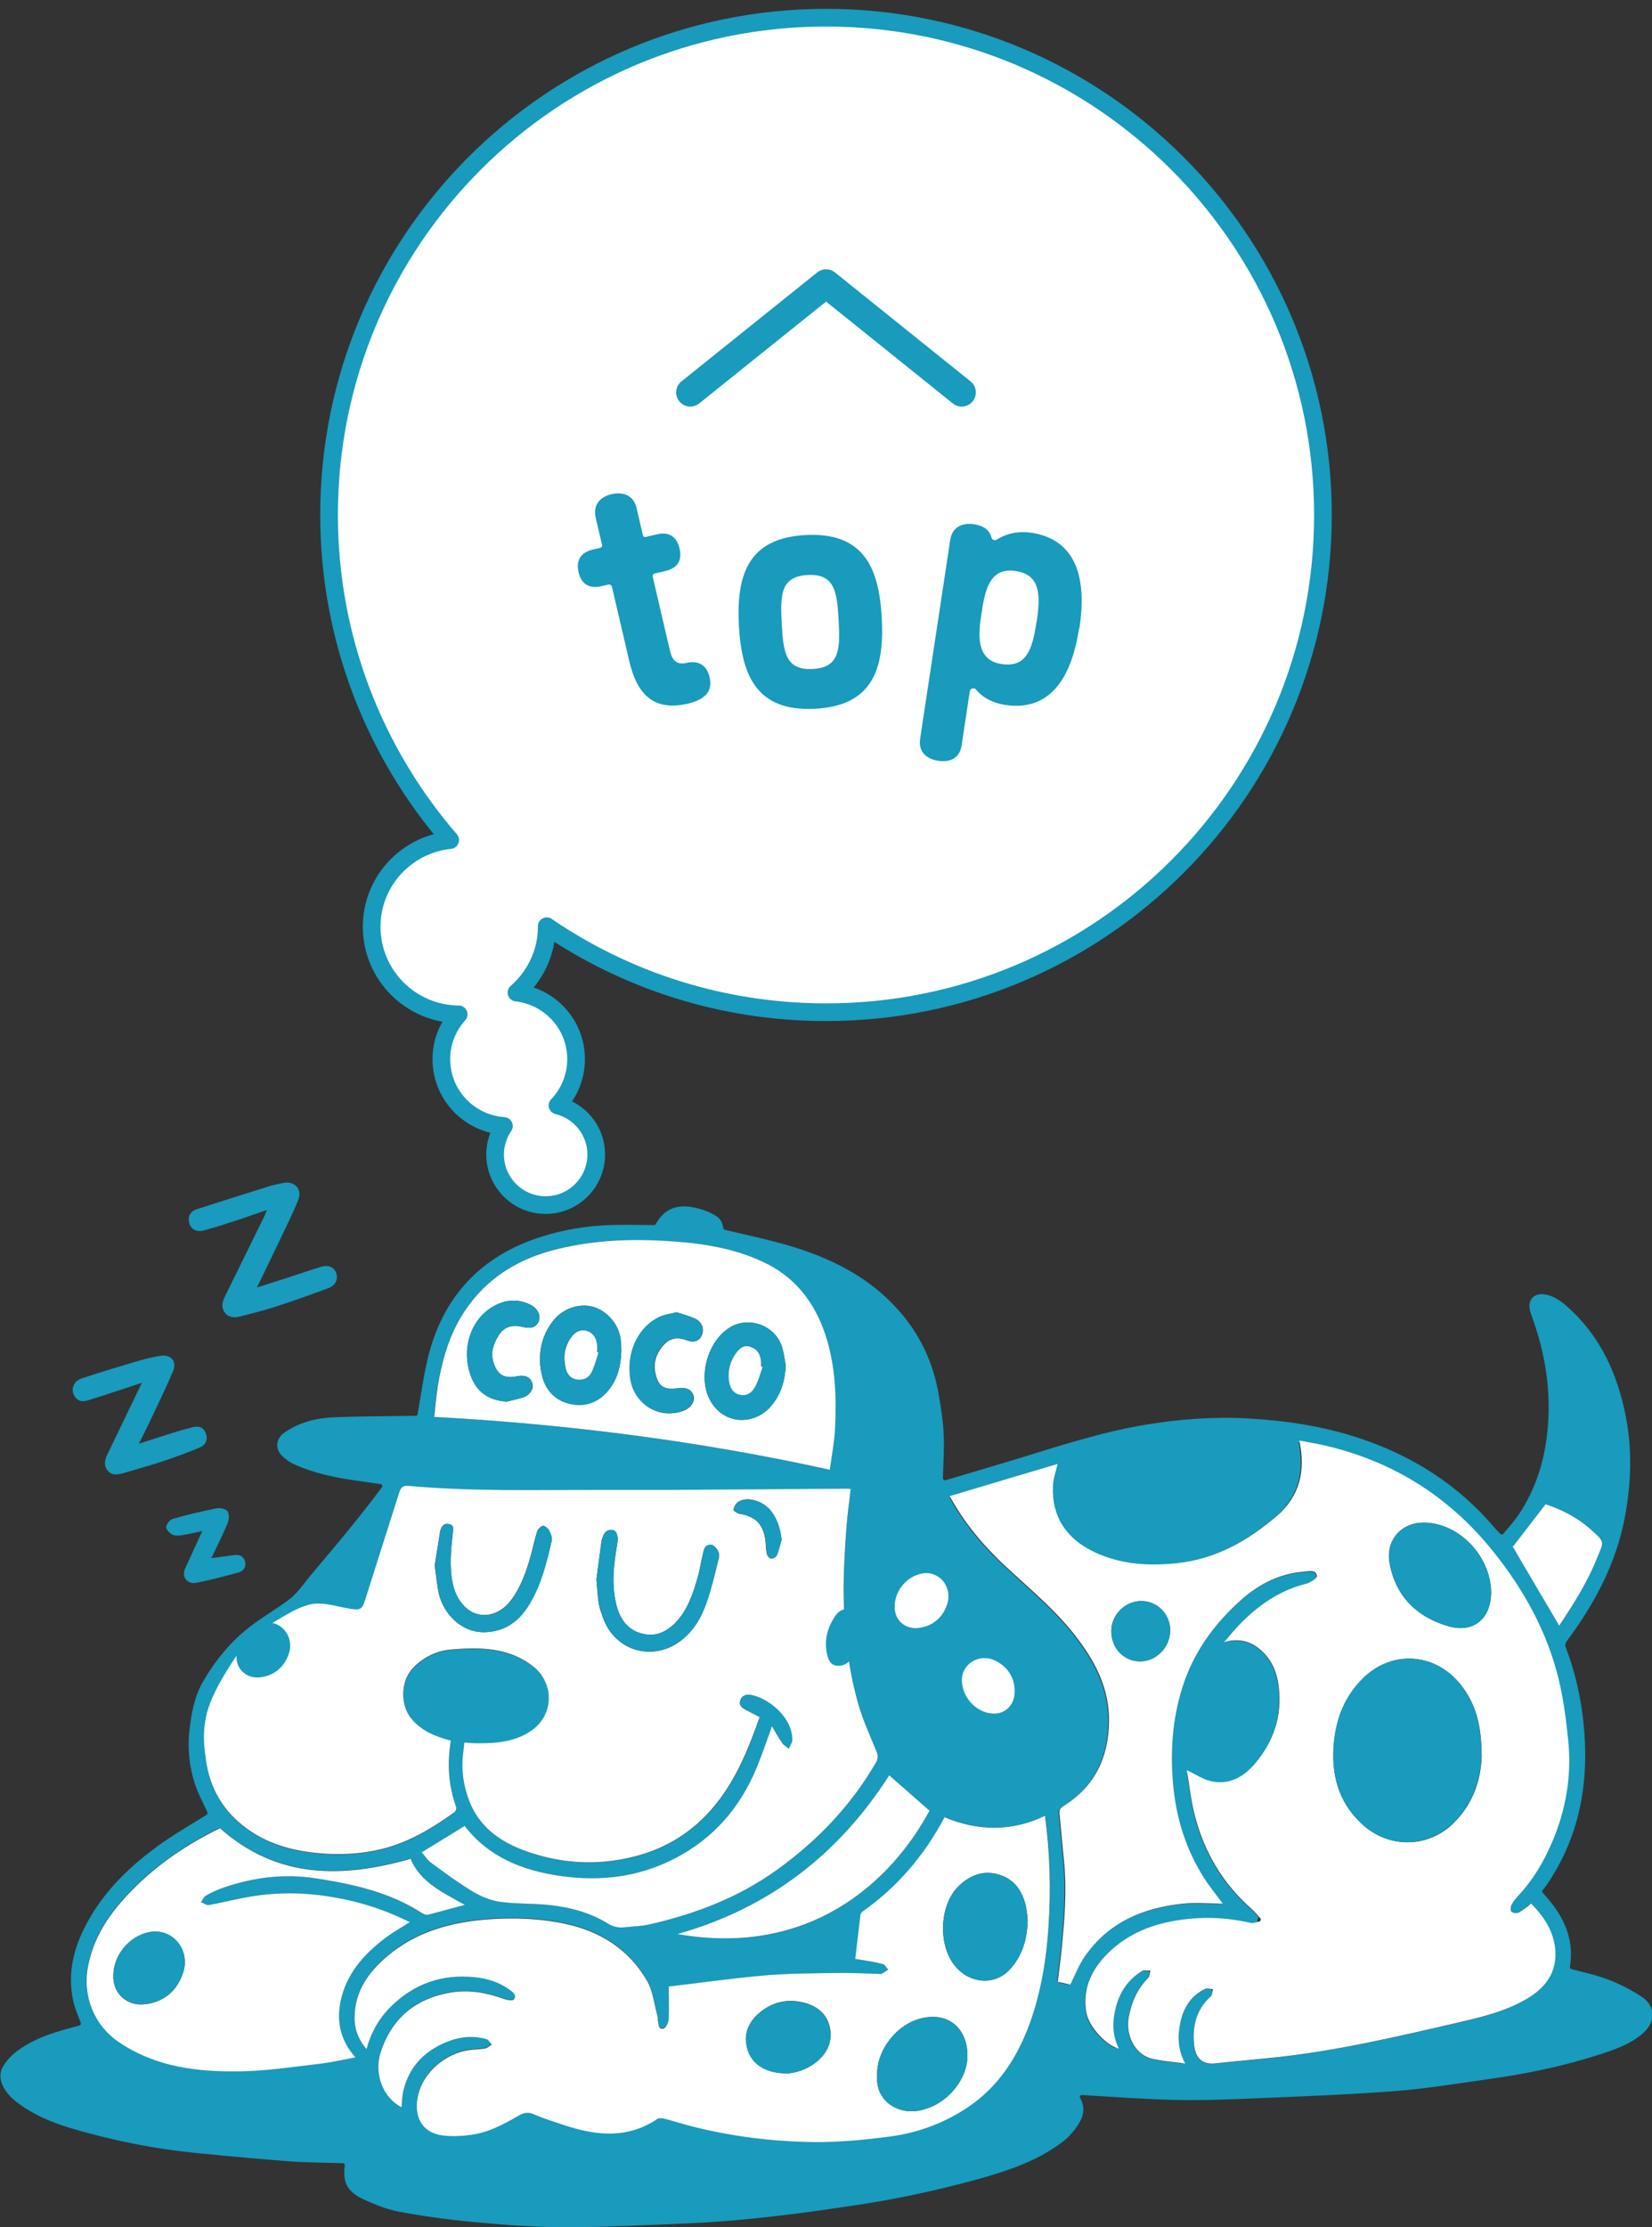 <?xml version="1.0" encoding="UTF-8"?><svg id="b" xmlns="http://www.w3.org/2000/svg" width="93.43" height="125.88" viewBox="0 0 93.43 125.88"><rect x="0" y="0" width="93.43" height="125.88" fill="#333333" stroke="none"/><defs><style>.d,.e{fill:none;stroke:#189bbc;stroke-linecap:round;stroke-linejoin:round;}.f{fill:#fff;}.e{stroke-width:1.6px;}.g{fill:#189bbc;}</style></defs><g id="c"><path class="f" d="M46.72,1c-15.52,0-28.11,12.58-28.11,28.1,0,7.03,2.59,13.45,6.85,18.38-2.49.26-4.44,2.34-4.44,4.9,0,2.72,2.2,4.93,4.92,4.95-.6.67-.98,1.55-.98,2.53,0,2.01,1.56,3.64,3.54,3.78-.31.46-.5,1.01-.5,1.61,0,1.58,1.28,2.86,2.86,2.86s2.86-1.28,2.86-2.86c0-1.35-.94-2.47-2.19-2.77.65-.68,1.05-1.6,1.05-2.62,0-1.95-1.47-3.54-3.37-3.76,1.04-.91,1.71-2.23,1.71-3.71,0-.01,0-.02,0-.04,4.5,3.07,9.94,4.86,15.8,4.86,15.52,0,28.1-12.58,28.1-28.1S62.24,1,46.72,1Z"/><path class="d" d="M46.72,1c-15.52,0-28.11,12.58-28.11,28.1,0,7.03,2.59,13.45,6.85,18.38-2.49.26-4.44,2.34-4.44,4.9,0,2.72,2.2,4.93,4.92,4.95-.6.67-.98,1.55-.98,2.53,0,2.01,1.56,3.64,3.54,3.78-.31.46-.5,1.01-.5,1.61,0,1.58,1.28,2.86,2.86,2.86s2.86-1.28,2.86-2.86c0-1.35-.94-2.47-2.19-2.77.65-.68,1.05-1.6,1.05-2.62,0-1.95-1.47-3.54-3.37-3.76,1.04-.91,1.71-2.23,1.71-3.71,0-.01,0-.02,0-.04,4.5,3.07,9.94,4.86,15.8,4.86,15.52,0,28.1-12.58,28.1-28.1S62.24,1,46.72,1Z"/><path class="g" d="M92.85,112.86c-.58-.39-1.22-.71-1.88-.97-.68-.26-1.4-.41-2.1-.6-.06-.02-.09-.07-.08-.13.27-1.68-.44-3-1.54-4.18-.04-.04-.04-.1,0-.15.08-.11.17-.21.25-.33,1.91-2.82,2.41-5.96,2.04-9.28-.16-1.42-.49-2.81-1-4.15-.03-.08,0-.22.06-.3,1.58-2.12,2.81-4.41,3.3-7.05.36-1.92.42-3.84.03-5.75-.46-2.29-1.39-4.37-3.15-5.99-.41-.38-.85-.73-1.41-.82-.61-.1-.99.31-.84.91.02.1.06.2.09.29.77,2.1,1.12,4.25.9,6.49-.17,1.73-.67,3.33-1.64,4.77-.25.37-.56.71-.86,1.07-.04.05-.12.06-.17,0-.14-.14-.24-.24-.33-.35-2.05-2.42-4.63-4.05-7.62-5.05-2.05-.68-4.16-1-6.32-1.12-1.96-.11-3.89.04-5.82.36-2.52.42-4.94,1.22-7.38,1.97-1.29.39-2.58.77-3.9,1.16-.07.02-.15-.03-.15-.11,0-.03,0-.06,0-.08.02-.8.08-1.61.04-2.41-.03-.73-.15-1.46-.27-2.18-.3-1.81-1.04-3.42-2.26-4.8-1.7-1.93-3.91-3.01-6.33-3.71-1.15-.33-2.33-.58-3.51-.86-.04-.01-.08-.05-.09-.09-.08-.43-.18-.59-.65-.83-.31-.16-.65-.27-1-.34-1-.21-1.7.09-2.17.93-.02.04-.06.06-.1.06-.82,0-1.68-.03-2.53,0-1.3.05-2.58.26-3.81.65-3.48,1.09-5.65,3.43-6.48,6.98-.23,1-.37,2.02-.55,3.06,0,.05-.06.09-.11.09-.04,0-.09,0-.13,0-1.53.03-3.06.02-4.59.09-.97.05-1.91.3-2.73.88-.43.31-.51.85-.16,1.24.21.22.48.42.76.54,1.06.48,2.18.72,3.33.89.5.08,1,.14,1.53.22.09.01.13.11.08.18-.84,1.13-1.73,2.23-2.63,3.31-.45.54-.91,1.08-1.36,1.62-.4.47-.78,1.06-1.28,1.43-.71.53-1.48.97-2.18,1.51-1.11.85-2.01,1.96-2.7,3.17-.46.8-.64,1.82-.74,2.73-.11,1.02,0,2.05.32,3.02.19.55.47,1.08.7,1.58.02.05,0,.11-.04.14-.78.49-1.59.95-2.36,1.48-1.89,1.31-3.54,2.86-4.58,4.96-.64,1.29-.92,2.64-.61,4.07.09.43.28.84.43,1.25.02.06-.01.13-.07.15-1.22.32-2.44.65-3.47,1.4-.36.26-.7.61-.9,1-.3.57.06,1.33.74,1.87.92.73,1.98,1.18,3.09,1.52,2.38.71,4.8,1.19,7.27,1.43,1.73.17,3.45.33,5.18.46.99.07,1.99.07,2.98.1.07,0,.12.06.11.13-.12.99.14,1.48,1.07,1.92.65.3,1.33.57,2.03.7,1.35.25,2.72.44,4.09.57,1.74.16,3.48.3,5.23.3,2.36,0,4.71-.12,7.07-.22,1.14-.05,2.29-.14,3.42-.25,1.28-.13,2.56-.28,3.83-.46,1.6-.23,3.2-.45,4.78-.77,1.6-.32,3.19-.7,4.76-1.15,1.55-.45,3.07-1.01,4.36-2.01.4-.31.75-.74.98-1.19.21-.41.2-.87-.03-1.25-.05-.08.01-.18.1-.17,1.67.1,3.34.22,5.02.27,1.33.04,2.66,0,3.98-.05,2.86-.12,5.71-.22,8.56-.43,1.8-.13,3.59-.43,5.38-.68,2.19-.3,4.35-.75,6.46-1.44.85-.28,1.69-.58,2.37-1.2.68-.62.66-1.5-.09-2.01ZM85.6,87.37c.56-.72,1.14-1.48,1.76-2.28.03-.04.08-.05.13-.04.85.29,1.71.73,2.46,1.38.87.76.74.71.39,1.59-.53,1.34-1.29,2.55-2.06,3.71-.05.07-.15.07-.19,0-.84-1.42-1.67-2.83-2.49-4.23-.02-.04-.02-.09,0-.13ZM50.39,100.43c.69.6,1.39,1.22,2.11,1.85.04.04.05.09.03.14-2.14,3.93-6.61,8.02-13.71,6.97-.12-.02-.13-.19-.02-.22,4.92-1.51,8.67-4.47,11.42-8.72.04-.06.12-.07.17-.02ZM24.74,78.39c.22-1.36.58-2.69,1.28-3.89,1.18-2.01,2.96-3.22,5.17-3.82,2.02-.54,4.08-.67,6.17-.56,1.98.1,3.92.34,5.74,1.18,1.83.84,2.96,2.28,3.58,4.17.56,1.71.62,3.46.54,5.22-.03.72-.17,1.43-.28,2.25,0,.07-.07.11-.14.1-7.31-1.6-14.65-2.53-22.13-2.96-.06,0-.11-.06-.11-.13.05-.54.09-1.06.17-1.57ZM11.64,99.53c-.17-1.11-.01-2.17.34-3.21.02,0,.05.01.07.02.45-1.36,1.25-2.53,2.31-3.51.97-.9,2.31-2,3.71-1.96,0,0,0-.01,0-.02.68.04,1.35.06,2.01.12.33.03.45-.12.54-.41.65-2.07,1.32-4.13,1.97-6.2.09-.28.22-.4.53-.37,3.63.33,7.28.22,10.92.23,1.25,0,2.51,0,3.76,0,3.39-.02,6.78-.05,10.17-.07.01,0,.03,0,.04,0,.06.01.1.07.09.13-.08.7-.18,1.38-.23,2.06-.08,1.11-.15,2.23-.16,3.35,0,2.2.21,4.39.8,6.51.26.94.67,1.84,1.04,2.74.11.26.13.44-.01.68-1.42,2.44-3.32,4.43-5.61,6.07-2.17,1.56-4.6,2.48-7.17,3.07-.47.11-.96.12-1.45.17-.33.04-.64-.03-.93-.21-.99-.61-2.09-.91-3.23-1.04-.95-.11-1.93-.06-2.87-.19-.53-.07-1.07-.3-1.53-.57-.83-.5-1.61-1.08-2.39-1.65-.17-.12-.29-.31-.43-.48-.04-.05-.03-.13.03-.17.76-.47,1.49-.92,2.23-1.37.05-.03.11-.02.15.03,1.35,1.72,3.24,2.44,5.37,2.75,2.26.32,4.43.06,6.47-1,2.18-1.13,3.69-2.88,4.62-5.14.28-.67.51-1.35.78-2.09.03-.09.16-.1.21-.02.15.26.3.52.47.76.06.09.16.15.25.22.06.04.13.02.17-.04.06-.12.14-.24.14-.36.02-1.3-1.34-2.37-2.31-2.56-.28-.06-.54.01-.64.32-.09.29.13.42.35.54.21.11.42.22.62.32.02,0,.03.02.05.03.05.03.07.09.05.14-.61,1.71-1.27,3.34-2.38,4.75-1.1,1.4-2.51,2.39-4.21,2.91-2.25.68-4.51.6-6.72-.22-1.38-.52-2.52-1.34-3.08-2.79-.35-.92-.47-1.85-.33-2.82.02-.12.03-.23.04-.37,0-.06.06-.11.12-.1.23.02.47.04.7.04,1.09,0,2.16-.1,3.07-.78,1.21-.91,1.17-2.64.03-3.55-1.39-1.1-3.02-1.11-4.66-.97-.82.07-1.56.43-2.15,1.04-.7.73-.74,2.08-.1,2.86.56.68,1.31.99,2.14,1.22.06.02.09.07.08.13-.19,1.25-.13,2.46.31,3.65.03.08-.03.26-.11.31-1.26.89-2.56,1.69-4.08,2.06-1.25.31-2.53.36-3.8.22-1.4-.15-2.73-.54-3.88-1.39-1.29-.95-2.04-2.21-2.28-3.81ZM19.9,116.3c-.62.12-1.2.25-1.8.32-1.5.17-3,.41-4.5.43-2.42.04-4.8-.23-6.89-1.65-1.41-.96-2.07-2.62-1.74-4.3.33-1.72,1.29-3.07,2.48-4.28,1.43-1.46,3.1-2.59,4.91-3.48.04-.02.09-.01.13.02,3.2,2.8,6.81,2.77,10.62,1.71.05-.02.11.01.13.06.54,1.2,1.68,1.76,2.8,2.39.09.05.07.18-.03.21-.61.17-1.21.33-1.82.49-.1.02-.24-.03-.33-.08-1.82-1.19-3.88-1.64-5.99-1.97-1.84-.29-3.61-.06-5.34.55-.32.11-.63.26-.92.43-.09.05-.14.15-.2.25-.03.06-.01.13.05.16.11.06.23.13.33.11.63-.11,1.25-.27,1.88-.39,1.44-.29,2.88-.35,4.35-.17,1.72.21,3.35.67,4.94,1.44.08.04.09.15,0,.2-.41.25-.81.49-1.18.76-1.25.94-2.25,2.06-2.57,3.65-.21,1.09,0,2.08.72,2.97.05.07.02.17-.07.18ZM59.3,108.84c-.12,1.87-.42,3.7-1.05,5.46-.7,1.93-1.77,3.6-3.51,4.77-1.33.89-2.8,1.44-4.37,1.65-1.43.19-2.87.33-4.31.32-2.34-.03-4.66-.31-6.93-.89-.52-.13-1.03-.3-1.55-.43-.13-.03-.3-.05-.4.01-1.69,1.14-3.47.95-5.28.35-.57-.19-1.15-.37-1.7-.61-.32-.14-.56-.1-.84.06-.85.49-1.72.97-2.71,1.1-.51.07-1.04.1-1.56.04-1.3-.14-1.72-1.17-1.43-2.34.3-1.24,1.54-2.31,2.87-2.49.3-.04.6-.04.9-.09.1-.02.19-.09.28-.15.05-.04.06-.11.03-.16-.07-.09-.14-.2-.23-.22-.7-.2-1.42-.15-2.09.1-1.32.49-2.26,1.38-2.6,2.79-.06.26-.08.52-.1.79,0,.08-.1.13-.17.09-.93-.58-1.4-1.86-1.02-3.02.63-1.93,1.98-3.05,4-3.38,1.05-.17,2.03.03,3.01.38.16.06.47.1.53.01.17-.24-.07-.41-.25-.54-.58-.43-1.27-.64-1.97-.71-1.83-.19-3.43.36-4.74,1.66-.61.6-1.05,1.33-1.32,2.19-.03.09-.14.11-.2.03-.42-.56-.57-1.16-.53-1.83.08-1.37.83-2.39,1.82-3.23,1.61-1.37,3.53-1.92,5.61-2.09,1.52-.12,3.02-.07,4.51.25,1.97.43,3.56,1.44,4.58,3.19.36.61.42,1.38.62,2.08.01.05,0,.11,0,.16.06.2,0,.53.31.49.13-.02.29-.32.3-.51.04-.54.02-1.09.01-1.74,0-.06.04-.11.1-.11,1.75-.21,3.54-.46,5.34-.62,1.39-.12,2.79-.12,4.18-.14.75-.01,1.5.03,2.24.05.07,0,.14.02.2,0,.09-.05.18-.11.27-.17.05-.04.07-.11.03-.16-.07-.09-.14-.19-.23-.22-.38-.11-.77-.16-1.15-.23-.11-.02-.22-.04-.3-.05-.06,0-.1-.06-.1-.13.09-.81.18-1.58.28-2.35,0-.08.06-.18.12-.22,1.94-1.38,3.45-3.13,4.59-5.24.03-.05.09-.07.14-.05,1.82.74,3.63.76,5.44-.05.07-.03.15.01.16.09.26,2.03.31,4.05.18,6.08ZM86.24,113.04c-1.28.73-2.71,1.03-4.12,1.36-1.59.37-3.18.73-4.78,1.06-1.34.27-2.68.51-4.03.69-1.52.2-3.05.31-4.58.48-.88.1-1.15-.47-1.21-1.06-.1-1.05.12-1.98.94-2.72.07-.06.08-.18.1-.29.01-.06-.03-.12-.09-.13-.11-.02-.23-.04-.31,0-.8.37-1.23,1.05-1.41,1.88-.16.71-.16,1.42.17,2.15.04.08-.03.17-.12.16-.61-.08-1.19-.11-1.73-.27-.93-.26-1.45-1.34-1.25-2.36.16-.83.48-1.57,1.09-2.18.07-.07.08-.18.1-.29.01-.07-.04-.13-.1-.13-.12-.01-.25-.03-.34.03-.92.56-1.4,1.42-1.57,2.47-.1.58-.07,1.14.15,1.68.04.1-.06.19-.15.15-.66-.31-1.48-1.24-1.59-1.98-.23-1.44.39-2.56,1.4-3.49,1.22-1.11,2.71-1.6,4.33-1.77,1.2-.13,2.39-.05,3.57.22.11.03.24-.01.37-.05.04-.13.05-.18.09-.31-.13-.15-.25-.29-.4-.42-1.64-1.44-2.7-3.24-3.23-5.34-.19-.76-.28-1.54-.4-2.29-.01-.09.08-.16.16-.12.4.21.79.45,1.2.53,1.01.21,1.82-.25,2.46-1.01.9-1.07,1.41-2.31,1.38-3.71-.02-.94-.2-1.85-.91-2.56-.53-.53-1.14-.79-1.9-.66-.1.02-.17-.1-.11-.18.57-.68,1.16-1.27,1.83-1.78.78-.59,1.64-1.02,2.6-1.26.23-.06.62-.32.6-.43-.06-.39-.45-.27-.72-.25-1.38.1-2.55.7-3.56,1.59-1.43,1.27-2.55,2.76-3.2,4.57-.67,1.88-.83,3.83-.66,5.81.17,1.93.72,3.72,1.76,5.35.27.42.59.82.91,1.25.06.08,0,.18-.09.18-.71,0-1.4-.06-2.08.01-2.23.24-4.17,1.07-5.49,2.98-.31.45-.52.98-.78,1.51-.02.05-.08.07-.13.06-.14-.03-.32-.07-.53-.12-.06-.01-.09-.07-.09-.12.07-.54.14-1.09.2-1.64.17-1.7.32-3.41.14-5.12-.09-.87-.16-1.75-.25-2.63-.02-.2.02-.31.22-.44,1.76-1.1,2.55-2.72,2.58-4.78.02-1.77-.69-3.22-1.71-4.59-1.13-1.54-2.59-2.75-3.98-4.03-1.22-1.12-2.3-2.35-3.13-3.78-.04-.07-.08-.13-.12-.21-.04-.06,0-.14.07-.17,1.94-.58,3.86-1.15,5.77-1.73.08-.03.16.05.14.14-.09.36-.2.71-.22,1.08-.08,1.69.76,2.97,2.34,3.71,1.5.71,3.08.8,4.69.63,2.19-.24,4-1.27,5.63-2.67,1.24-1.07,1.62-2.45,1.3-4.1-.02-.08.05-.15.13-.13.47.09.92.16,1.37.27,3.83.91,6.97,2.9,9.43,5.97,1.72,2.14,3.03,4.5,3.69,7.17.28,1.14.43,2.31.55,3.48.21,2.03-.13,4-.95,5.87-.47,1.08-1.07,2.08-1.88,2.94-.15.16-.29.34-.39.54-.05.1-.05.31.02.37.08.07.29.09.39.04.22-.12.41-.28.64-.45.05-.03.11-.03.15.01.76.78,1.3,1.67,1.31,2.79,0,1.23-.72,2.01-1.72,2.58Z"/><path class="g" d="M15.09,68.39c-.68.23-1.31.46-1.94.66-.55.18-1.1.36-1.66.5-.39.1-.71-.09-.79-.44-.09-.38.08-.66.47-.78,1.35-.43,2.69-.86,4.04-1.28.25-.08.51-.13.77-.18.66-.15,1.13.31.89.94-.31.78-.69,1.53-1.05,2.29-.41.86-.83,1.72-1.29,2.67.57-.18,1.05-.34,1.54-.49.68-.22,1.37-.46,2.05-.67.44-.14.77,0,.89.33.13.35-.03.72-.45.87-1,.37-2.01.73-3.03,1.06-.65.21-1.31.37-1.97.54-.31.08-.62.06-.83-.2-.22-.28-.18-.58-.03-.89.75-1.53,1.5-3.06,2.25-4.58.04-.09.08-.19.14-.34Z"/><path class="g" d="M8.04,78.15c-.96.31-1.88.63-2.82.92-.32.1-.7.27-.97-.11-.28-.38-.12-.89.36-1.05,1.12-.37,2.25-.71,3.38-1.04.35-.1.72-.18,1.08-.24.61-.09.96.32.71.89-.44,1.03-.94,2.04-1.42,3.06-.15.32-.31.63-.51,1.02.68-.22,1.29-.42,1.9-.61.37-.12.75-.22,1.13-.32.33-.09.61-.03.75.32.14.35.03.67-.33.82-.67.28-1.36.54-2.06.77-.75.25-1.5.46-2.26.68-.31.09-.64.15-.88-.13-.25-.28-.18-.61-.03-.92.62-1.3,1.26-2.6,1.88-3.9.02-.04.04-.09.07-.15Z"/><path class="g" d="M11.94,88.07c.46-.06.89-.13,1.31-.18.29-.03.53.06.61.37.08.31-.1.54-.36.61-.79.22-1.6.43-2.4.59-.51.1-.85-.35-.63-.81.32-.68.62-1.37.97-2.12-.3.07-.56.13-.83.18-.26.04-.53.12-.77.06-.18-.05-.42-.27-.44-.44-.02-.15.2-.43.36-.48.82-.24,1.65-.43,2.48-.6.2-.04.54.03.63.17.11.16.08.48,0,.68-.28.67-.61,1.32-.92,1.97Z"/><path class="f" d="M86.59,107.59c.8.8,1.37,1.71,1.38,2.86,0,1.23-.72,2.01-1.72,2.58-1.28.73-2.71,1.03-4.12,1.36-1.59.37-3.18.73-4.78,1.06-1.34.27-2.68.51-4.03.69-1.52.2-3.05.31-4.58.48-.88.1-1.15-.47-1.21-1.06-.1-1.05.12-1.98.94-2.72.09-.08.09-.27.13-.41-.15-.01-.32-.07-.43-.02-.8.37-1.23,1.05-1.41,1.88-.17.77-.16,1.54.27,2.34-.69-.1-1.34-.13-1.94-.29-.93-.26-1.45-1.34-1.25-2.36.16-.83.48-1.57,1.09-2.18.09-.09.09-.28.13-.42-.16,0-.35-.05-.47.02-.92.56-1.4,1.42-1.57,2.47-.11.66-.06,1.3.26,1.91-.68-.13-1.72-1.23-1.85-2.06-.23-1.44.39-2.56,1.4-3.49,1.22-1.11,2.71-1.6,4.33-1.77,1.2-.13,2.39-.05,3.57.22.16.04.36-.06.54-.09.01-.04.03-.09.04-.13-.17-.19-.33-.39-.52-.56-1.64-1.44-2.7-3.24-3.23-5.34-.21-.83-.3-1.7-.44-2.51.48.22.92.53,1.4.63,1.01.21,1.82-.25,2.46-1.01.9-1.07,1.41-2.31,1.38-3.71-.02-.94-.2-1.85-.91-2.56-.6-.6-1.3-.85-2.21-.59.63-.79,1.28-1.47,2.04-2.04.78-.59,1.64-1.02,2.6-1.26.23-.06.62-.32.6-.43-.06-.39-.45-.27-.72-.25-1.38.1-2.55.7-3.56,1.59-1.43,1.27-2.55,2.76-3.2,4.57-.67,1.88-.83,3.83-.66,5.81.17,1.93.72,3.72,1.76,5.35.31.48.67.92,1.05,1.44-.8,0-1.56-.07-2.31.01-2.23.24-4.17,1.07-5.49,2.98-.33.47-.54,1.03-.82,1.59-.18-.04-.41-.1-.71-.16.07-.58.15-1.16.21-1.74.17-1.7.32-3.41.14-5.12-.09-.87-.16-1.75-.25-2.63-.02-.2.02-.31.22-.44,1.76-1.1,2.55-2.72,2.58-4.78.02-1.77-.69-3.22-1.71-4.59-1.13-1.54-2.59-2.75-3.98-4.03-1.22-1.12-2.3-2.35-3.13-3.78-.06-.1-.12-.2-.19-.34,2.05-.61,4.07-1.22,6.1-1.82-.09.42-.25.84-.26,1.27-.08,1.69.76,2.97,2.34,3.71,1.5.71,3.08.8,4.69.63,2.19-.24,4-1.27,5.63-2.67,1.28-1.1,1.65-2.54,1.27-4.26.53.1,1.04.18,1.54.3,3.83.91,6.97,2.9,9.43,5.97,1.72,2.14,3.03,4.5,3.69,7.17.28,1.14.43,2.31.55,3.48.21,2.03-.13,4-.95,5.87-.47,1.08-1.07,2.08-1.88,2.94-.15.16-.29.34-.39.54-.05.1-.05.31.02.37.08.07.29.09.39.04.24-.13.45-.31.72-.51ZM83.79,99.16c0-1.57-.3-2.83-1.16-3.92-1.44-1.83-3.9-2.01-5.55-.37-.99.98-1.49,2.2-1.63,3.57-.18,1.78.2,3.36,1.55,4.63,1.51,1.42,3.76,1.41,5.22-.04,1.13-1.12,1.56-2.52,1.58-3.86ZM84.33,90.04c0-1.93-1.59-3.78-3.53-3.97-1.51-.15-2.43.97-2.22,2.22.32,1.89,1.5,3.08,3.32,3.62,1.37.4,2.4-.34,2.43-1.87ZM62.85,92.19c0,.96.7,1.7,1.62,1.71.92,0,1.71-.79,1.71-1.75,0-.92-.72-1.66-1.63-1.66-.92,0-1.7.77-1.7,1.7Z"/><path class="f" d="M14.31,92.39c.14-.14.31-.25.48-.33.79-.36,1.88-1.23,2.86-1.4.77-.13,1.65.23,2.42.3.33.03.45-.12.54-.41.65-2.07,1.32-4.13,1.97-6.2.09-.28.22-.4.53-.37,3.63.33,7.28.22,10.92.23,1.25,0,2.51,0,3.76,0,3.39-.02,6.78-.05,10.17-.07.04,0,.08.01.15.03-.08.74-.19,1.45-.24,2.17-.08,1.11-.15,2.23-.16,3.35,0,2.2.21,4.39.8,6.51.26.94.67,1.84,1.04,2.74.11.26.13.44-.01.68-1.42,2.44-3.32,4.43-5.61,6.07-2.17,1.56-4.6,2.48-7.17,3.07-.47.11-.96.12-1.45.17-.33.04-.64-.03-.93-.21-.99-.61-2.09-.91-3.23-1.04-.95-.11-1.93-.06-2.87-.19-.53-.07-1.07-.3-1.53-.57-.83-.5-1.61-1.08-2.39-1.65-.2-.15-.34-.39-.51-.58.83-.51,1.63-1,2.43-1.49,1.36,1.77,3.27,2.52,5.43,2.83,2.26.32,4.43.06,6.47-1,2.18-1.13,3.69-2.88,4.62-5.14.3-.73.56-1.49.86-2.32.2.34.38.66.59.96.08.12.24.2.36.3.07-.16.19-.32.2-.47.02-1.3-1.34-2.37-2.31-2.56-.28-.06-.54.01-.64.32-.09.29.13.42.35.54.21.11.42.22.62.32.05.02.09.06.13.08-.62,1.74-1.28,3.4-2.41,4.83-1.1,1.4-2.51,2.39-4.21,2.91-2.25.68-4.51.6-6.72-.22-1.38-.52-2.52-1.34-3.08-2.79-.35-.92-.47-1.85-.33-2.82.02-.14.03-.29.05-.48.27.02.54.04.81.04,1.09,0,2.16-.1,3.07-.78,1.21-.91,1.17-2.64.03-3.55-1.39-1.1-3.02-1.11-4.66-.97-.82.07-1.56.43-2.15,1.04-.7.73-.74,2.08-.1,2.86.58.71,1.37,1.02,2.24,1.25-.21,1.28-.15,2.53.3,3.75.03.08-.03.26-.11.31-1.26.89-2.56,1.69-4.08,2.06-1.25.31-2.53.36-3.8.22-1.4-.15-2.73-.54-3.88-1.39-1.29-.95-2.04-2.21-2.28-3.81-.17-1.13-.19-2.14.22-3.22s1.07-2.07,1.71-3.03c.21-.32.46-.62.74-.88h0ZM33.73,89.26c.05.54.07.94.13,1.35.04.27.14.53.23.79.64,1.87,2.75,2.54,4.35,1.38.77-.56,1.22-1.34,1.52-2.2.29-.83.49-1.7.7-2.56.07-.28-.21-.69-.45-.7-.37-.03-.4.28-.46.53-.11.42-.16.85-.28,1.26-.27.95-.57,1.88-1.28,2.62-.43.44-.97.73-1.58.66-.94-.1-1.49-.71-1.73-1.6-.32-1.18-.17-2.37.03-3.55.07-.39-.02-.73-.27-.76-.37-.05-.5.22-.59.51-.01.04-.03.07-.03.11-.1.76-.2,1.53-.29,2.17ZM24.59,88.51c.08.56.12,1.08.23,1.57.27,1.13,1.28,2.21,2.6,2.17,1.08-.03,1.87-.56,2.43-1.44.74-1.14,1.05-2.44,1.35-3.74.04-.18-.06-.41-.16-.58-.07-.12-.26-.27-.35-.25-.13.04-.28.2-.32.35-.14.42-.22.86-.34,1.28-.25.92-.56,1.82-1.15,2.6-.65.85-1.7,1.07-2.45.47-.45-.36-.71-.87-.83-1.44-.19-.93-.1-1.87,0-2.81.03-.23.09-.48-.2-.55-.31-.07-.46.16-.51.43-.11.66-.21,1.32-.31,1.94ZM44.2,87.05c-.05-.6-.23-1.14-.56-1.6-.45-.62-1.4-.91-1.91-.55-.13.09-.22.28-.25.44,0,.05.22.2.36.22.84.14,1.28.54,1.43,1.37.05.28.03.58.09.86.02.12.14.28.24.3.1.02.29-.09.33-.19.12-.27.18-.57.26-.85Z"/><path class="f" d="M37.8,112.28c1.78-.21,3.61-.47,5.44-.63,1.39-.12,2.79-.12,4.18-.14.75-.01,1.5.03,2.24.05.07,0,.14.02.2,0,.13-.07.25-.16.37-.24-.1-.11-.18-.28-.3-.31-.38-.11-.77-.16-1.15-.23-.16-.03-.33-.05-.41-.06.1-.85.19-1.65.29-2.46,0-.08.06-.18.12-.22,1.97-1.39,3.5-3.18,4.64-5.33,1.9.79,3.79.82,5.68-.08.28,2.09.34,4.16.2,6.24-.12,1.87-.42,3.7-1.05,5.46-.7,1.93-1.77,3.6-3.51,4.77-1.33.89-2.8,1.44-4.37,1.65-1.43.19-2.87.33-4.31.32-2.34-.03-4.66-.31-6.93-.89-.52-.13-1.03-.3-1.55-.43-.13-.03-.3-.05-.4.01-1.69,1.14-3.47.95-5.28.35-.57-.19-1.15-.37-1.7-.61-.32-.14-.56-.1-.84.06-.85.49-1.72.97-2.71,1.1-.51.07-1.04.1-1.56.04-1.3-.14-1.72-1.17-1.43-2.34.3-1.24,1.54-2.31,2.87-2.49.3-.04.6-.04.9-.09.13-.02.25-.14.38-.22-.1-.11-.18-.28-.3-.31-.7-.2-1.42-.15-2.09.1-1.32.49-2.26,1.38-2.6,2.79-.08.31-.08.64-.11.96-1.04-.53-1.58-1.88-1.18-3.11.63-1.93,1.98-3.05,4-3.38,1.05-.17,2.03.03,3.01.38.16.06.47.1.53.01.17-.24-.07-.41-.25-.54-.58-.43-1.27-.64-1.97-.71-1.83-.19-3.43.36-4.74,1.66-.66.65-1.12,1.44-1.38,2.4-.52-.6-.72-1.26-.67-2,.08-1.37.83-2.39,1.82-3.23,1.61-1.37,3.53-1.92,5.61-2.09,1.52-.12,3.02-.07,4.51.25,1.97.43,3.56,1.44,4.58,3.19.36.61.42,1.38.62,2.08.01.05,0,.11,0,.16.06.2,0,.53.31.49.13-.02.29-.32.3-.51.04-.57.01-1.15.01-1.84ZM58.12,108.5c-.03-.22-.04-.53-.12-.84-.21-.84-.68-1.47-1.54-1.72-.85-.24-1.57.04-2.2.62-1.12,1.03-1.27,3.38-.2,4.61.84.97,2.24,1.06,3.09.1.67-.76.95-1.67.97-2.77ZM49.61,117.34c-.09,1.39,1.13,2.12,2.23,1.97,1.6-.22,2.81-1.66,2.87-3.01.06-1.52-.95-2.59-2.54-2.24-1.43.31-2.62,1.81-2.56,3.28ZM44.47,117.19c.45-.02,1.07-.18,1.6-.57.59-.44.96-1.03.9-1.78-.07-.83-.58-1.37-1.36-1.61-.95-.29-1.85-.13-2.62.5-.55.45-.89,1.05-.78,1.79.15,1.02.98,1.67,2.27,1.66Z"/><path class="f" d="M26.29,107.66c-.7.19-1.39.38-2.08.56-.1.02-.24-.03-.33-.08-1.82-1.19-3.88-1.64-5.99-1.97-1.84-.29-3.61-.06-5.34.55-.32.11-.63.26-.92.43-.12.07-.17.23-.26.36.15.06.31.19.44.16.63-.11,1.25-.27,1.88-.39,1.44-.29,2.88-.35,4.35-.17,1.79.22,3.48.7,5.13,1.53-.47.3-.93.56-1.35.87-1.25.94-2.25,2.06-2.57,3.65-.22,1.15.02,2.19.85,3.12-.69.13-1.34.28-1.99.36-1.5.17-3,.41-4.5.43-2.42.04-4.8-.23-6.89-1.65-1.41-.96-2.07-2.62-1.74-4.3.33-1.72,1.29-3.07,2.48-4.28,1.45-1.48,3.14-2.62,4.98-3.51,3.24,2.87,6.9,2.83,10.78,1.73.56,1.35,1.86,1.91,3.08,2.61ZM6.41,111.65c-.03,1.07.8,1.69,1.66,1.64,1.12-.07,1.97-.75,2.3-1.84.39-1.3-.66-2.5-1.94-2.24-1.13.23-2.01,1.29-2.02,2.45Z"/><path class="f" d="M46.93,83.07c-7.39-1.63-14.81-2.57-22.37-2.99.06-.58.1-1.14.19-1.69.22-1.36.58-2.69,1.28-3.89,1.18-2.01,2.96-3.22,5.17-3.82,2.02-.54,4.08-.67,6.17-.56,1.98.1,3.92.34,5.74,1.18,1.83.84,2.96,2.28,3.58,4.17.56,1.71.62,3.46.54,5.22-.03.75-.18,1.5-.3,2.38ZM35.14,76.32c0-.16-.01-.34-.03-.53-.07-.88-.72-1.68-1.57-1.93-.78-.23-1.76.12-2.28.82-.65.86-.84,1.83-.65,2.87.17.95.74,1.62,1.69,1.81.87.17,1.62-.14,2.18-.87.48-.64.64-1.36.66-2.17ZM44.44,77.17c-.07-.36-.11-.72-.22-1.06-.36-1.14-1.76-1.71-2.82-1.15-1.35.71-1.96,2.84-1.25,4.16.78,1.46,2.53,1.44,3.46.35.55-.64.79-1.43.83-2.3ZM28.66,79.22c.29-.07.58-.14.87-.22.42-.12.67-.48.58-.81-.11-.36-.42-.5-.89-.4-.72.15-1.12-.11-1.32-.82-.16-.54.01-1.01.28-1.46.3-.51.77-.66,1.34-.52.22.05.52.09.69-.01.47-.28.37-.92-.16-1.21-.62-.33-1.27-.34-1.9-.06-1.35.61-1.93,2.12-1.68,3.46.25,1.34,1,1.97,2.2,2.05ZM38.28,74.17c-.37.09-.69.13-.96.26-1.23.59-1.9,2.02-1.66,3.51.23,1.47,1.68,2.32,3.03,1.78.39-.16.62-.51.54-.82-.09-.34-.41-.51-.85-.44-.83.12-1.16-.09-1.32-.88-.12-.62.09-1.17.53-1.62.35-.35.77-.39,1.24-.21.43.16.72.04.86-.28.15-.35.02-.75-.36-.93-.33-.16-.7-.25-1.03-.36Z"/><path class="f" d="M52.57,102.34c-2.17,4.04-6.81,8.29-14.25,6.97,5.2-1.47,9.13-4.53,11.97-8.97.74.65,1.5,1.31,2.28,2Z"/><path class="f" d="M85.55,87.43c.59-.76,1.2-1.56,1.86-2.41.88.29,1.77.73,2.54,1.41.87.76.74.71.39,1.59-.55,1.39-1.35,2.65-2.16,3.86-.88-1.49-1.76-2.98-2.62-4.45Z"/><path class="g" d="M83.79,99.16c-.03,1.34-.45,2.74-1.58,3.86-1.47,1.45-3.71,1.47-5.22.04-1.34-1.27-1.73-2.85-1.55-4.63.14-1.38.64-2.59,1.63-3.57,1.65-1.63,4.11-1.45,5.55.37.86,1.1,1.16,2.36,1.16,3.92Z"/><path class="g" d="M84.33,90.04c-.03,1.52-1.07,2.27-2.43,1.87-1.81-.53-3-1.73-3.32-3.62-.21-1.25.71-2.37,2.22-2.22,1.93.19,3.54,2.03,3.53,3.97Z"/><path class="g" d="M62.85,92.19c0-.93.78-1.7,1.7-1.7.91,0,1.63.74,1.63,1.66,0,.95-.78,1.75-1.71,1.75-.92,0-1.63-.75-1.62-1.71Z"/><path class="g" d="M33.73,89.26c.08-.64.18-1.41.29-2.17,0-.04.02-.08.03-.11.09-.29.22-.56.59-.51.25.03.33.36.27.76-.2,1.18-.35,2.37-.03,3.55.24.89.79,1.49,1.73,1.6.61.07,1.14-.22,1.58-.66.72-.73,1.01-1.67,1.28-2.62.12-.41.17-.85.28-1.26.06-.24.1-.55.46-.53.23.02.52.42.45.7-.21.86-.41,1.73-.7,2.56-.3.86-.75,1.65-1.52,2.2-1.6,1.16-3.71.5-4.35-1.38-.09-.26-.18-.52-.23-.79-.06-.4-.08-.81-.13-1.35Z"/><path class="g" d="M24.59,88.51c.1-.62.19-1.28.31-1.94.05-.27.2-.49.51-.43.3.06.23.32.2.55-.11.94-.2,1.87,0,2.81.12.56.38,1.07.83,1.44.75.6,1.81.39,2.45-.47.59-.78.9-1.67,1.15-2.6.12-.43.2-.86.34-1.28.05-.14.19-.31.32-.35.09-.03.29.13.35.25.1.17.2.41.16.58-.3,1.3-.62,2.6-1.35,3.74-.57.88-1.35,1.41-2.43,1.44-1.33.03-2.34-1.04-2.6-2.17-.12-.49-.15-1.01-.23-1.57Z"/><path class="g" d="M44.2,87.05c-.08.29-.14.58-.26.85-.04.1-.23.21-.33.19-.1-.02-.22-.18-.24-.3-.06-.28-.04-.58-.09-.86-.15-.83-.59-1.22-1.43-1.37-.14-.02-.37-.17-.36-.22.03-.16.12-.35.25-.44.51-.36,1.46-.07,1.91.55.33.45.5.99.56,1.6Z"/><path class="g" d="M58.12,108.5c-.02,1.1-.3,2.01-.97,2.77-.84.96-2.24.87-3.09-.1-1.07-1.24-.92-3.58.2-4.61.63-.58,1.34-.86,2.2-.62.87.25,1.34.88,1.54,1.72.08.3.09.62.12.84Z"/><path class="g" d="M49.61,117.34c-.07-1.47,1.13-2.97,2.56-3.28,1.59-.35,2.61.73,2.54,2.24-.06,1.35-1.27,2.78-2.87,3.01-1.1.16-2.33-.58-2.23-1.97Z"/><path class="g" d="M44.47,117.19c-1.3,0-2.13-.64-2.27-1.66-.11-.74.23-1.34.78-1.79.77-.63,1.67-.79,2.62-.5.79.24,1.29.78,1.36,1.61.07.75-.3,1.34-.9,1.78-.53.39-1.15.55-1.6.57Z"/><path class="g" d="M6.41,111.65c.01-1.15.89-2.22,2.02-2.45,1.28-.26,2.33.94,1.94,2.24-.33,1.1-1.18,1.78-2.3,1.84-.86.05-1.7-.57-1.66-1.64Z"/><path class="g" d="M13.37,93.57c.01-.87.67-1.67,1.52-1.84.96-.2,1.75.71,1.46,1.69-.25.82-.89,1.33-1.73,1.39-.65.04-1.27-.43-1.25-1.23Z"/><path class="f" d="M50.6,90.78c.01-.87.67-1.67,1.52-1.84.96-.2,1.75.71,1.46,1.69-.25.82-.89,1.33-1.73,1.39-.65.04-1.27-.43-1.25-1.23Z"/><path class="f" d="M55.95,96.83c-.85-.16-1.52-.95-1.55-1.82-.03-.98,1-1.6,1.91-1.14.77.39,1.16,1.11,1.06,1.94-.07.65-.65,1.18-1.43,1.01Z"/><path class="g" d="M35.14,76.32c-.02.8-.18,1.53-.66,2.17-.55.74-1.31,1.05-2.18.87-.95-.19-1.52-.86-1.69-1.81-.19-1.04,0-2.01.65-2.87.52-.69,1.5-1.04,2.28-.82.84.25,1.5,1.05,1.57,1.93.01.18.02.37.03.53ZM33.85,76.44s-.06-.02-.09-.03c0-.13.01-.26,0-.4-.04-.38-.21-.69-.59-.8-.38-.11-.66.07-.88.37-.39.54-.45,1.14-.3,1.76.07.31.26.55.59.61.39.07.72-.07.88-.43.16-.35.26-.73.38-1.09Z"/><path class="g" d="M44.44,77.17c-.04.87-.28,1.66-.83,2.3-.93,1.08-2.68,1.1-3.46-.35-.71-1.33-.11-3.45,1.25-4.16,1.06-.56,2.46.01,2.82,1.15.11.34.15.71.22,1.06ZM43.13,77.26s-.06-.02-.09-.03c0-.09,0-.19,0-.28-.02-.41-.21-.7-.61-.83-.37-.12-.6.09-.8.35-.35.48-.48,1.02-.4,1.6.05.33.2.65.56.75.4.11.72-.09.9-.41.19-.36.3-.77.44-1.15Z"/><path class="g" d="M28.66,79.22c-1.2-.08-1.95-.71-2.2-2.05-.25-1.34.32-2.85,1.68-3.46.63-.28,1.28-.27,1.9.06.53.29.63.93.16,1.21-.17.1-.47.07-.69.01-.57-.14-1.04.01-1.34.52-.26.45-.43.92-.28,1.46.21.71.6.97,1.32.82.48-.1.79.04.89.4.09.32-.16.69-.58.81-.29.08-.58.15-.87.22Z"/><path class="g" d="M38.28,74.17c.33.11.7.2,1.03.36.38.18.51.58.36.93-.14.33-.44.45-.86.28-.47-.18-.89-.14-1.24.21-.44.44-.65,1-.53,1.62.16.8.49,1,1.32.88.44-.06.76.1.85.44.08.31-.15.66-.54.82-1.35.54-2.8-.31-3.03-1.78-.23-1.5.43-2.93,1.66-3.51.28-.13.6-.16.96-.26Z"/><path class="f" d="M33.85,76.44c-.12.37-.22.74-.38,1.09-.17.36-.49.5-.88.43-.34-.06-.52-.31-.59-.61-.15-.62-.09-1.22.3-1.76.22-.3.5-.48.88-.37.38.11.55.42.59.8.01.13,0,.26,0,.4.03,0,.06.02.09.03Z"/><path class="f" d="M43.13,77.26c-.14.39-.24.8-.44,1.15-.18.33-.5.53-.9.41-.36-.1-.51-.42-.56-.75-.08-.58.05-1.12.4-1.6.2-.26.43-.47.8-.35.4.13.58.42.61.83,0,.09,0,.18,0,.28.03.01.06.02.09.03Z"/><path class="g" d="M48.65,92.22c-.02.58-.18,1.1-.54,1.57-.22.29-.5.39-.82.35-.33-.05-.45-.36-.51-.63-.19-.8.02-1.55.48-2.21.17-.23.42-.4.74-.34.33.06.48.33.56.62.06.21.06.43.09.64Z"/><polyline class="e" points="54.39 22.18 46.72 16.02 39.04 22.18"/><path class="g" d="M33.69,29.25c-.18-.78.33-1.19.9-1.32.57-.13,1.23,0,1.41.78l.35,1.5c.03.13.06.16.21.13l.59-.14c.78-.18,1.14.22,1.28.79.14.59-.02,1.1-.79,1.28l-.59.14c-.15.04-.15.11-.13.21l.98,4.2c.12.5.38.77.91.65.74-.17,1.17.17,1.32.8.15.63-.04,1.22-1.23,1.5-1.98.46-2.89-.59-3.31-2.4l-.97-4.16c-.03-.13-.1-.19-.21-.17l-.39.09c-.78.18-1.16-.2-1.3-.79-.13-.57.03-1.1.81-1.28l.39-.09c.11-.03.16-.08.12-.22l-.35-1.48Z"/><path class="g" d="M45.57,30.24c3.3-.17,4.15,1.89,4.3,4.7.15,2.81-.48,4.95-3.78,5.12-3.3.17-4.15-1.89-4.3-4.7s.48-4.95,3.78-5.12ZM45.96,37.81c1.52-.08,1.56-1.09,1.47-2.74-.09-1.65-.23-2.65-1.75-2.57-1.52.08-1.56,1.09-1.47,2.74s.23,2.65,1.75,2.57Z"/><path class="g" d="M61.03,35.5c-.42,2.78-1.62,4.73-4.19,4.34-.47-.07-1-.27-1.37-.59-.19-.16-.28-.33-.37-.34-.08-.01-.23-.02-.26.21l-.45,2.99c-.12.81-.74.98-1.33.89-.58-.09-1.14-.44-1.02-1.25l1.7-11.23c.12-.79.76-.98,1.35-.89.58.09.87.36.97.7.05.18.12.19.2.2.09.01.23-.12.46-.22.47-.2.99-.29,1.61-.2,2.57.39,3.14,2.61,2.72,5.39ZM58.63,35.14c.25-1.63.15-2.67-1.2-2.87-1.5-.23-1.74,1.2-1.92,2.4-.16,1.07-.38,2.63,1.12,2.86,1.39.21,1.75-.75,1.99-2.39Z"/></g></svg>
